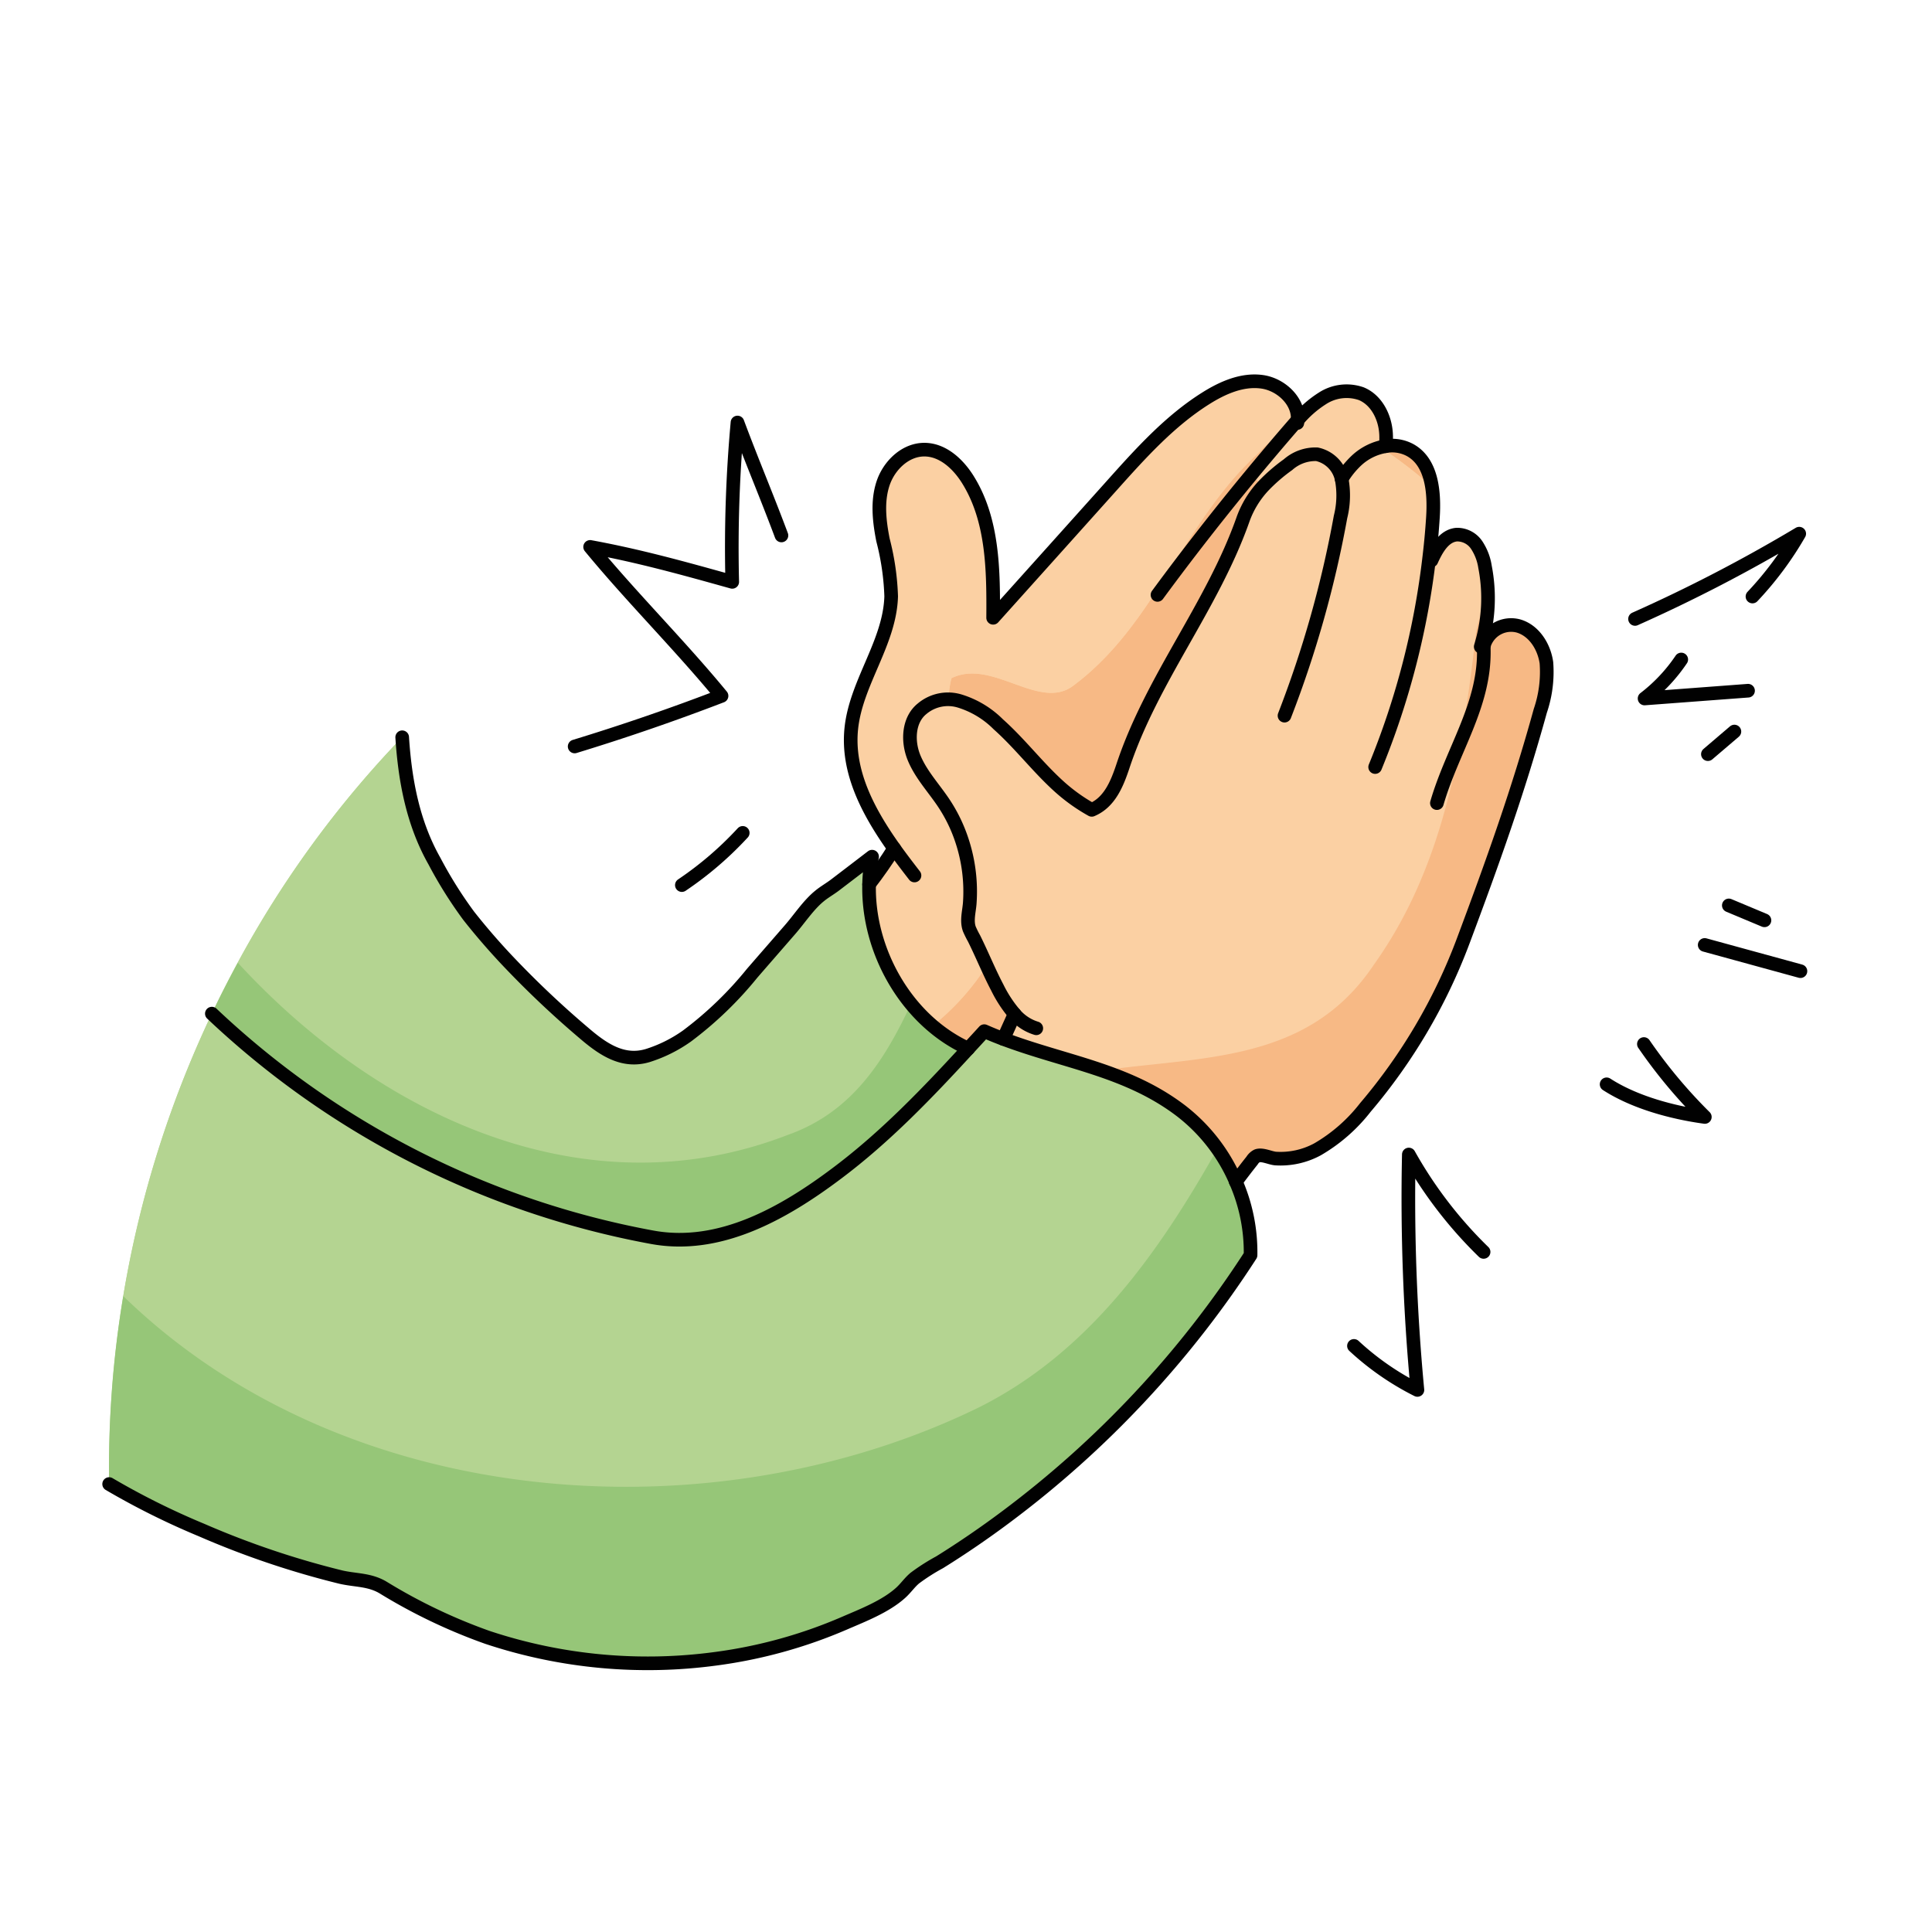 <svg id="Layer_1" data-name="Layer 1" xmlns="http://www.w3.org/2000/svg" width="100mm" height="100mm" viewBox="0 0 283.465 283.465">
  <g>
    <g>
      <path d="M181.324,173.382a25.772,25.772,0,0,1,2.16,10.77,148.292,148.292,0,0,1-35.89,38.41q-4.725,3.54-9.74,6.66a29.611,29.611,0,0,0-3.62,2.31c-.77.64-1.33,1.48-2.07,2.15-2.24,2.03-5.55,3.3-8.3,4.49a71.034,71.034,0,0,1-18.69,5.18,74.566,74.566,0,0,1-33.65-3.11,81.021,81.021,0,0,1-15.35-7.34c-1.98-1.16-3.96-1.01-6.13-1.5a127.365,127.365,0,0,1-20.47-6.91,110.46,110.46,0,0,1-13.56-6.75,155.529,155.529,0,0,1,15.07-69.02,127.638,127.638,0,0,0,64.66,32.82c9.83,1.78,19.18-3.46,27.15-9.47,7.05-5.3,13.18-11.7,19.16-18.21.79-.86,1.58-1.71,2.36-2.57.93.41,1.86.79,2.8,1.14,9.09,3.43,18.2,4.54,26.08,10.56a26.068,26.068,0,0,1,8.03,10.38Z" fill="#b4d491"/>
      <path d="M141.854,153.762a1.865,1.865,0,0,1,.2.1c-5.98,6.51-12.11,12.91-19.16,18.21-7.97,6.01-17.32,11.25-27.15,9.47a127.638,127.638,0,0,1-64.66-32.82,151.793,151.793,0,0,1,27.93-40.55c.41,6.4,1.6,12.64,4.73,18.17a62.534,62.534,0,0,0,5.02,8.01c1.66,2.11,3.41,4.14,5.24,6.11a140.673,140.673,0,0,0,11.67,11.1c2.83,2.43,5.76,4.41,9.4,3.3A20.641,20.641,0,0,0,100.8,152a53.61,53.61,0,0,0,9.57-9.23c1.84-2.12,3.68-4.23,5.52-6.35,1.39-1.59,2.72-3.65,4.37-4.98.69-.57,1.53-1.04,2.25-1.59q2.73-2.07,5.44-4.16a22.93,22.93,0,0,0-.44,4.06C127.284,139.522,133.014,149.632,141.854,153.762Z" fill="#b4d491"/>
      <path d="M199.724,57.762c2.24.92,3.49,3.42,3.64,5.83a9.725,9.725,0,0,1-.06,1.87,8.234,8.234,0,0,0-4.25,2.08,12.715,12.715,0,0,0-2.21,2.74,4.71,4.71,0,0,0-3.62-3.63,6.084,6.084,0,0,0-4.24,1.52,25.622,25.622,0,0,0-3.58,3.09l-1.87-1.54q2.985-3.63,6.07-7.18c.26-.3.52-.6.79-.9a15.65,15.65,0,0,1,3.59-3.16A6.527,6.527,0,0,1,199.724,57.762Z" fill="#fbd0a3"/>
      <path d="M196.844,70.282a12.715,12.715,0,0,1,2.21-2.74,8.234,8.234,0,0,1,4.25-2.08,5.547,5.547,0,0,1,3.56.56c3.28,1.78,3.62,6.29,3.37,10.01q-.18,2.79-.51,5.56l.27.03c.01.2.02.4.03.61.76-1.69,1.84-3.62,3.69-3.79a3.441,3.441,0,0,1,2.94,1.52,7.954,7.954,0,0,1,1.23,3.21,24.022,24.022,0,0,1-.48,11.18l.39.11a4.16,4.16,0,0,1,5.02-2.61c2.29.68,3.75,3.04,4.08,5.4a17.7,17.7,0,0,1-.9,7.05c-3.25,11.79-7.03,22.32-11.32,33.78a82.2,82.2,0,0,1-14.35,24.41,24.4,24.4,0,0,1-7,6.13,11.381,11.381,0,0,1-6.18,1.36c-.78-.07-1.94-.66-2.69-.4a1.867,1.867,0,0,0-.75.7c-.81,1.01-1.59,2.05-2.38,3.09a26.068,26.068,0,0,0-8.03-10.38c-7.88-6.02-16.99-7.13-26.08-10.56.55-1.21,1.1-2.43,1.65-3.65a18.651,18.651,0,0,1-2.52-3.85c-1.25-2.37-2.24-4.85-3.43-7.24a14.965,14.965,0,0,1-.69-1.39c-.44-1.22-.03-2.56.06-3.8a23.817,23.817,0,0,0-1.11-9.07,22.693,22.693,0,0,0-2.76-5.69c-1.46-2.17-3.29-4.12-4.29-6.53s-.88-5.56,1.15-7.21a5.906,5.906,0,0,1,5.59-1.13,13.692,13.692,0,0,1,5.61,3.4c3.17,2.83,5.7,6.19,8.82,9.03a26.047,26.047,0,0,0,4.89,3.52c2.6-1.09,3.7-3.78,4.59-6.46,4.24-12.76,13.06-23.36,17.56-36.04a14.137,14.137,0,0,1,3.07-5.06,25.622,25.622,0,0,1,3.58-3.09,6.084,6.084,0,0,1,4.24-1.52A4.71,4.71,0,0,1,196.844,70.282Z" fill="#fbd0a3"/>
      <path d="M185.4,71.262a14.137,14.137,0,0,0-3.07,5.06c-4.5,12.68-13.32,23.28-17.56,36.04-.89,2.68-1.99,5.37-4.59,6.46a26.047,26.047,0,0,1-4.89-3.52c-3.12-2.84-5.65-6.2-8.82-9.03a13.692,13.692,0,0,0-5.61-3.4,5.906,5.906,0,0,0-5.59,1.13c-2.03,1.65-2.14,4.8-1.15,7.21s2.83,4.36,4.29,6.53a22.693,22.693,0,0,1,2.76,5.69,23.817,23.817,0,0,1,1.11,9.07c-.09,1.24-.5,2.58-.06,3.8a14.965,14.965,0,0,0,.69,1.39c1.19,2.39,2.18,4.87,3.43,7.24a18.651,18.651,0,0,0,2.52,3.85c-.55,1.22-1.1,2.44-1.65,3.65-.94-.35-1.87-.73-2.8-1.14-.78.86-1.57,1.71-2.36,2.57a1.865,1.865,0,0,0-.2-.1c-8.84-4.13-14.57-14.24-14.34-24.01,1.31-1.69,2.54-3.46,3.68-5.27-3.8-5.35-6.95-11.23-6.29-17.6.7-6.75,5.66-12.6,5.85-19.39a37.527,37.527,0,0,0-1.2-8.26c-.54-2.74-.87-5.63,0-8.28s3.27-4.98,6.06-4.98c2.75,0,5.04,2.17,6.47,4.52,3.62,5.9,3.68,13.23,3.63,20.15q8.745-9.735,17.48-19.48c4.17-4.66,8.41-9.37,13.69-12.7,2.5-1.58,5.4-2.86,8.32-2.44,2.78.4,5.38,2.87,5.19,5.62-.27.3-.53.6-.79.9q-3.075,3.555-6.07,7.18Z" fill="#fbd0a3"/>
    </g>
    <g>
      <path d="M173.294,162.992c-7.88-6.02-16.99-7.13-26.08-10.56-.94-.35-1.87-.73-2.8-1.14-.78.86-1.57,1.71-2.36,2.57-5.98,6.51-12.11,12.91-19.16,18.21-7.97,6.01-17.32,11.25-27.15,9.47a127.638,127.638,0,0,1-64.66-32.82,157.359,157.359,0,0,0-13,41.444c32.63,31.723,86.358,35.445,125.511,16.346,15.921-7.961,26.214-22.3,35.02-37.956A25.488,25.488,0,0,0,173.294,162.992Z" fill="#b4d491"/>
      <path d="M181.324,173.382v-.01a26.665,26.665,0,0,0-2.71-4.816c-8.806,15.658-19.1,29.995-35.02,37.956-39.153,19.1-92.881,15.377-125.511-16.346a151.558,151.558,0,0,0-2.069,27.576,110.46,110.46,0,0,0,13.56,6.75,127.365,127.365,0,0,0,20.47,6.91c2.17.49,4.15.34,6.13,1.5a81.021,81.021,0,0,0,15.35,7.34,74.566,74.566,0,0,0,33.65,3.11,71.034,71.034,0,0,0,18.69-5.18c2.75-1.19,6.06-2.46,8.3-4.49.74-.67,1.3-1.51,2.07-2.15a29.611,29.611,0,0,1,3.62-2.31q5.01-3.12,9.74-6.66a148.292,148.292,0,0,0,35.89-38.41A25.772,25.772,0,0,0,181.324,173.382Z" fill="#96c678"/>
      <path d="M115.594,166.512c9.334-3.294,14.144-10.811,18.075-19.236a27.157,27.157,0,0,1-6.155-17.524,22.93,22.93,0,0,1,.44-4.06q-2.715,2.085-5.44,4.16c-.72.55-1.56,1.02-2.25,1.59-1.65,1.33-2.98,3.39-4.37,4.98-1.84,2.12-3.68,4.23-5.52,6.35A53.61,53.61,0,0,1,100.8,152a20.641,20.641,0,0,1-5.73,2.86c-3.64,1.11-6.57-.87-9.4-3.3A140.673,140.673,0,0,1,74,140.462c-1.83-1.97-3.58-4-5.24-6.11a62.534,62.534,0,0,1-5.02-8.01c-3.13-5.53-4.32-11.77-4.73-18.17A150.721,150.721,0,0,0,34.9,141.257C55.863,164.064,86.175,177.9,115.594,166.512Z" fill="#b4d491"/>
      <path d="M133.669,147.276c-3.931,8.425-8.741,15.942-18.075,19.236-29.419,11.388-59.731-2.448-80.7-25.255-1.329,2.458-2.618,4.939-3.814,7.465a127.638,127.638,0,0,0,64.66,32.82c9.83,1.78,19.18-3.46,27.15-9.47,7.05-5.3,13.18-11.7,19.16-18.21a1.865,1.865,0,0,0-.2-.1A23.57,23.57,0,0,1,133.669,147.276Z" fill="#96c678"/>
      <path d="M199.724,57.762c2.24.92,3.49,3.42,3.64,5.83a9.725,9.725,0,0,1-.06,1.87,8.234,8.234,0,0,0-4.25,2.08,12.715,12.715,0,0,0-2.21,2.74,4.71,4.71,0,0,0-3.62-3.63,6.084,6.084,0,0,0-4.24,1.52,25.622,25.622,0,0,0-3.58,3.09l-1.87-1.54q2.985-3.63,6.07-7.18c.26-.3.52-.6.79-.9a15.65,15.65,0,0,1,3.59-3.16A6.527,6.527,0,0,1,199.724,57.762Z" fill="#fbd0a3"/>
      <path d="M206.864,66.022a5.547,5.547,0,0,0-3.56-.56,7.16,7.16,0,0,0-.767.18,65.024,65.024,0,0,1,7.562,5.79C209.742,69.152,208.837,67.092,206.864,66.022Z" fill="#f7b985"/>
      <path d="M217.884,83.172a7.954,7.954,0,0,0-1.23-3.21,3.441,3.441,0,0,0-2.94-1.52c-1.85.17-2.93,2.1-3.69,3.79-.01-.21-.02-.41-.03-.61l-.27-.03q.33-2.775.51-5.56a21.131,21.131,0,0,0-.135-4.6,65.024,65.024,0,0,0-7.562-5.79,8.386,8.386,0,0,0-3.483,1.9,12.715,12.715,0,0,0-2.21,2.74,4.71,4.71,0,0,0-3.62-3.63,6.084,6.084,0,0,0-4.24,1.52,25.622,25.622,0,0,0-3.58,3.09,14.137,14.137,0,0,0-3.07,5.06c-4.5,12.68-13.32,23.28-17.56,36.04-.89,2.68-1.99,5.37-4.59,6.46a26.047,26.047,0,0,1-4.89-3.52c-3.12-2.84-5.65-6.2-8.82-9.03a13.692,13.692,0,0,0-5.61-3.4,8.175,8.175,0,0,0-1.711-.238,2.749,2.749,0,0,0,.441,1.878c12.169,10.737,12.549,25.573,5.182,37.173.5,1.092,1.006,2.181,1.568,3.247a18.651,18.651,0,0,0,2.52,3.85c-.55,1.22-1.1,2.44-1.65,3.65,4.874,1.839,9.752,3.015,14.445,4.635,14.976-2.112,30.335-1.155,39.935-15.555,10-14,13-31,15-49a43.352,43.352,0,0,1,1.72-5.331A24.108,24.108,0,0,0,217.884,83.172Z" fill="#fbd0a3"/>
      <path d="M139.594,104.512a2.749,2.749,0,0,1-.441-1.878A5.632,5.632,0,0,0,135.274,104c-2.03,1.65-2.14,4.8-1.15,7.21s2.83,4.36,4.29,6.53a22.693,22.693,0,0,1,2.76,5.69,23.817,23.817,0,0,1,1.11,9.07c-.09,1.24-.5,2.58-.06,3.8a14.965,14.965,0,0,0,.69,1.39c.655,1.315,1.251,2.656,1.862,3.993C152.143,130.085,151.763,115.249,139.594,104.512Z" fill="#fbd0a3"/>
      <path d="M226.894,97.252c-.33-2.36-1.79-4.72-4.08-5.4a4.16,4.16,0,0,0-5.02,2.61l-.39-.11a23.905,23.905,0,0,0,.91-7.171,43.352,43.352,0,0,0-1.72,5.331c-2,18-5,35-15,49-9.6,14.4-24.959,13.443-39.935,15.555a40.2,40.2,0,0,1,11.635,5.925,26.068,26.068,0,0,1,8.03,10.38c.79-1.04,1.57-2.08,2.38-3.09a1.867,1.867,0,0,1,.75-.7c.75-.26,1.91.33,2.69.4a11.381,11.381,0,0,0,6.18-1.36,24.4,24.4,0,0,0,7-6.13,82.2,82.2,0,0,0,14.35-24.41c4.29-11.46,8.07-21.99,11.32-33.78A17.7,17.7,0,0,0,226.894,97.252Z" fill="#f7b985"/>
      <path d="M136.84,150.509a22.445,22.445,0,0,0,5.014,3.253,1.865,1.865,0,0,1,.2.1c.79-.86,1.58-1.71,2.36-2.57.93.41,1.86.79,2.8,1.14.55-1.21,1.1-2.43,1.65-3.65a18.651,18.651,0,0,1-2.52-3.85c-.562-1.066-1.069-2.155-1.568-3.247A36.737,36.737,0,0,1,136.84,150.509Z" fill="#f7b985"/>
      <path d="M184.594,66.512c-11,10-15,25-27,34-5,4-12-4-18-1a16.531,16.531,0,0,0-.441,3.122,8.175,8.175,0,0,1,1.711.238,13.692,13.692,0,0,1,5.61,3.4c3.17,2.83,5.7,6.19,8.82,9.03a26.047,26.047,0,0,0,4.89,3.52c2.6-1.09,3.7-3.78,4.59-6.46,4.24-12.76,13.06-23.36,17.56-36.04a14.137,14.137,0,0,1,3.07-5.06l-1.87-1.54c1.82-2.214,3.677-4.4,5.549-6.572A13.05,13.05,0,0,0,184.594,66.512Z" fill="#f7b985"/>
      <path d="M157.594,100.512c12-9,16-24,27-34a13.05,13.05,0,0,1,4.489-3.362c.174-.2.347-.406.521-.608.26-.3.52-.6.79-.9.19-2.75-2.41-5.22-5.19-5.62-2.92-.42-5.82.86-8.32,2.44-5.28,3.33-9.52,8.04-13.69,12.7q-8.745,9.735-17.48,19.48c.05-6.92-.01-14.25-3.63-20.15-1.43-2.35-3.72-4.52-6.47-4.52-2.79,0-5.18,2.33-6.06,4.98s-.54,5.54,0,8.28a37.527,37.527,0,0,1,1.2,8.26c-.19,6.79-5.15,12.64-5.85,19.39-.66,6.37,2.49,12.25,6.29,17.6-1.14,1.81-2.37,3.58-3.68,5.27a27.061,27.061,0,0,0,9.326,20.757,36.737,36.737,0,0,0,7.936-8.824c-.611-1.337-1.207-2.678-1.862-3.993a14.965,14.965,0,0,1-.69-1.39c-.44-1.22-.03-2.56.06-3.8a23.817,23.817,0,0,0-1.11-9.07,22.693,22.693,0,0,0-2.76-5.69c-1.46-2.17-3.29-4.12-4.29-6.53s-.88-5.56,1.15-7.21a5.632,5.632,0,0,1,3.879-1.368,16.531,16.531,0,0,1,.441-3.122C145.594,96.512,152.594,104.512,157.594,100.512Z" fill="#fbd0a3"/>
    </g>
    <g>
      <path d="M142.054,153.862a1.865,1.865,0,0,0-.2-.1c-8.84-4.13-14.57-14.24-14.34-24.01a22.93,22.93,0,0,1,.44-4.06q-2.715,2.085-5.44,4.16c-.72.55-1.56,1.02-2.25,1.59-1.65,1.33-2.98,3.39-4.37,4.98-1.84,2.12-3.68,4.23-5.52,6.35A53.61,53.61,0,0,1,100.8,152a20.641,20.641,0,0,1-5.73,2.86c-3.64,1.11-6.57-.87-9.4-3.3A140.673,140.673,0,0,1,74,140.462c-1.83-1.97-3.58-4-5.24-6.11a62.534,62.534,0,0,1-5.02-8.01c-3.13-5.53-4.32-11.77-4.73-18.17" fill="none" stroke="#010101" stroke-linecap="round" stroke-linejoin="round" stroke-width="2"/>
      <path d="M181.324,173.372a26.068,26.068,0,0,0-8.03-10.38c-7.88-6.02-16.99-7.13-26.08-10.56-.94-.35-1.87-.73-2.8-1.14-.78.86-1.57,1.71-2.36,2.57-5.98,6.51-12.11,12.91-19.16,18.21-7.97,6.01-17.32,11.25-27.15,9.47a127.638,127.638,0,0,1-64.66-32.82" fill="none" stroke="#010101" stroke-linecap="round" stroke-linejoin="round" stroke-width="2"/>
      <path d="M16.014,217.742a110.46,110.46,0,0,0,13.56,6.75,127.365,127.365,0,0,0,20.47,6.91c2.17.49,4.15.34,6.13,1.5a81.021,81.021,0,0,0,15.35,7.34,74.566,74.566,0,0,0,33.65,3.11,71.034,71.034,0,0,0,18.69-5.18c2.75-1.19,6.06-2.46,8.3-4.49.74-.67,1.3-1.51,2.07-2.15a29.611,29.611,0,0,1,3.62-2.31q5.01-3.12,9.74-6.66a148.292,148.292,0,0,0,35.89-38.41,25.772,25.772,0,0,0-2.16-10.77" fill="none" stroke="#010101" stroke-linecap="round" stroke-linejoin="round" stroke-width="2"/>
      <path d="M210.824,117.832c2.29-7.87,7.07-14.39,6.88-22.58a2.948,2.948,0,0,1,.09-.79,4.16,4.16,0,0,1,5.02-2.61c2.29.68,3.75,3.04,4.08,5.4a17.7,17.7,0,0,1-.9,7.05c-3.25,11.79-7.03,22.32-11.32,33.78a82.2,82.2,0,0,1-14.35,24.41,24.4,24.4,0,0,1-7,6.13,11.381,11.381,0,0,1-6.18,1.36c-.78-.07-1.94-.66-2.69-.4a1.867,1.867,0,0,0-.75.7c-.81,1.01-1.59,2.05-2.38,3.09v.01" fill="none" stroke="#010101" stroke-linecap="round" stroke-linejoin="round" stroke-width="2"/>
      <path d="M217.254,94.882c.05-.18.11-.35.15-.53a24.022,24.022,0,0,0,.48-11.18,7.954,7.954,0,0,0-1.23-3.21,3.441,3.441,0,0,0-2.94-1.52c-1.85.17-2.93,2.1-3.69,3.79-.01-.21-.02-.41-.03-.61" fill="none" stroke="#010101" stroke-linecap="round" stroke-linejoin="round" stroke-width="2"/>
      <path d="M148.864,148.782c-.55,1.22-1.1,2.44-1.65,3.65" fill="none" stroke="#010101" stroke-linecap="round" stroke-linejoin="round" stroke-width="2"/>
      <path d="M152.044,150.872a6.777,6.777,0,0,1-3.18-2.09,18.651,18.651,0,0,1-2.52-3.85c-1.25-2.37-2.24-4.85-3.43-7.24a14.965,14.965,0,0,1-.69-1.39c-.44-1.22-.03-2.56.06-3.8a23.817,23.817,0,0,0-1.11-9.07,22.693,22.693,0,0,0-2.76-5.69c-1.46-2.17-3.29-4.12-4.29-6.53s-.88-5.56,1.15-7.21a5.906,5.906,0,0,1,5.59-1.13,13.692,13.692,0,0,1,5.61,3.4c3.17,2.83,5.7,6.19,8.82,9.03a26.047,26.047,0,0,0,4.89,3.52c2.6-1.09,3.7-3.78,4.59-6.46,4.24-12.76,13.06-23.36,17.56-36.04a14.137,14.137,0,0,1,3.07-5.06,25.622,25.622,0,0,1,3.58-3.09,6.084,6.084,0,0,1,4.24-1.52,4.71,4.71,0,0,1,3.62,3.63c.01.03.01.05.02.08a13.011,13.011,0,0,1-.18,5.48,158.782,158.782,0,0,1-8.22,29.16" fill="none" stroke="#010101" stroke-linecap="round" stroke-linejoin="round" stroke-width="2"/>
      <path d="M201.764,112.542a116.262,116.262,0,0,0,7.96-30.95q.33-2.775.51-5.56c.25-3.72-.09-8.23-3.37-10.01a5.547,5.547,0,0,0-3.56-.56,8.234,8.234,0,0,0-4.25,2.08,12.715,12.715,0,0,0-2.21,2.74" fill="none" stroke="#010101" stroke-linecap="round" stroke-linejoin="round" stroke-width="2"/>
      <path d="M131.194,124.482c-1.14,1.81-2.37,3.58-3.68,5.27" fill="none" stroke="#010101" stroke-linecap="round" stroke-linejoin="round" stroke-width="2"/>
      <path d="M134.174,128.452c-1-1.29-2.01-2.61-2.98-3.97-3.8-5.35-6.95-11.23-6.29-17.6.7-6.75,5.66-12.6,5.85-19.39a37.527,37.527,0,0,0-1.2-8.26c-.54-2.74-.87-5.63,0-8.28s3.27-4.98,6.06-4.98c2.75,0,5.04,2.17,6.47,4.52,3.62,5.9,3.68,13.23,3.63,20.15q8.745-9.735,17.48-19.48c4.17-4.66,8.41-9.37,13.69-12.7,2.5-1.58,5.4-2.86,8.32-2.44,2.78.4,5.38,2.87,5.19,5.62-.01.14-.03.28-.05.42" fill="none" stroke="#010101" stroke-linecap="round" stroke-linejoin="round" stroke-width="2"/>
      <path d="M203.3,65.462a9.725,9.725,0,0,0,.06-1.87c-.15-2.41-1.4-4.91-3.64-5.83a6.527,6.527,0,0,0-5.74.72,15.65,15.65,0,0,0-3.59,3.16c-.27.3-.53.6-.79.9q-3.075,3.555-6.07,7.18-7.095,8.58-13.7,17.56" fill="none" stroke="#010101" stroke-linecap="round" stroke-linejoin="round" stroke-width="2"/>
      <path d="M239.894,90.812a227.114,227.114,0,0,0,24.09-12.51,49.083,49.083,0,0,1-6.86,9.22" fill="none" stroke="#010101" stroke-linecap="round" stroke-linejoin="round" stroke-width="2"/>
      <path d="M246.674,96.762a24.369,24.369,0,0,1-5.38,5.72l15.18-1.14" fill="none" stroke="#010101" stroke-linecap="round" stroke-linejoin="round" stroke-width="2"/>
      <path d="M254.474,107.332l-3.89,3.32" fill="none" stroke="#010101" stroke-linecap="round" stroke-linejoin="round" stroke-width="2"/>
      <path d="M253.654,132.842c1.74.73,3.49,1.46,5.23,2.19" fill="none" stroke="#010101" stroke-linecap="round" stroke-linejoin="round" stroke-width="2"/>
      <path d="M250.114,138.642q7.035,1.92,14.05,3.85" fill="none" stroke="#010101" stroke-linecap="round" stroke-linejoin="round" stroke-width="2"/>
      <path d="M235.724,159.092c4.08,2.64,9.61,4.13,14.41,4.79a74.378,74.378,0,0,1-8.94-10.7" fill="none" stroke="#010101" stroke-linecap="round" stroke-linejoin="round" stroke-width="2"/>
      <path d="M198.654,197.472a40.175,40.175,0,0,0,9.31,6.46,299.519,299.519,0,0,1-1.26-34.54,62.5,62.5,0,0,0,10.97,14.29" fill="none" stroke="#010101" stroke-linecap="round" stroke-linejoin="round" stroke-width="2"/>
      <path d="M100.044,129.862a50.574,50.574,0,0,0,8.93-7.66" fill="none" stroke="#010101" stroke-linecap="round" stroke-linejoin="round" stroke-width="2"/>
      <path d="M84.314,109.522q10.905-3.33,21.55-7.42c-6.06-7.37-13.22-14.49-19.28-21.86,7.21,1.32,13.8,3.16,20.85,5.13a202.729,202.729,0,0,1,.77-23.38c2.2,5.89,4.25,10.69,6.45,16.57" fill="none" stroke="#010101" stroke-linecap="round" stroke-linejoin="round" stroke-width="2"/>
    </g>
  </g>
</svg>
